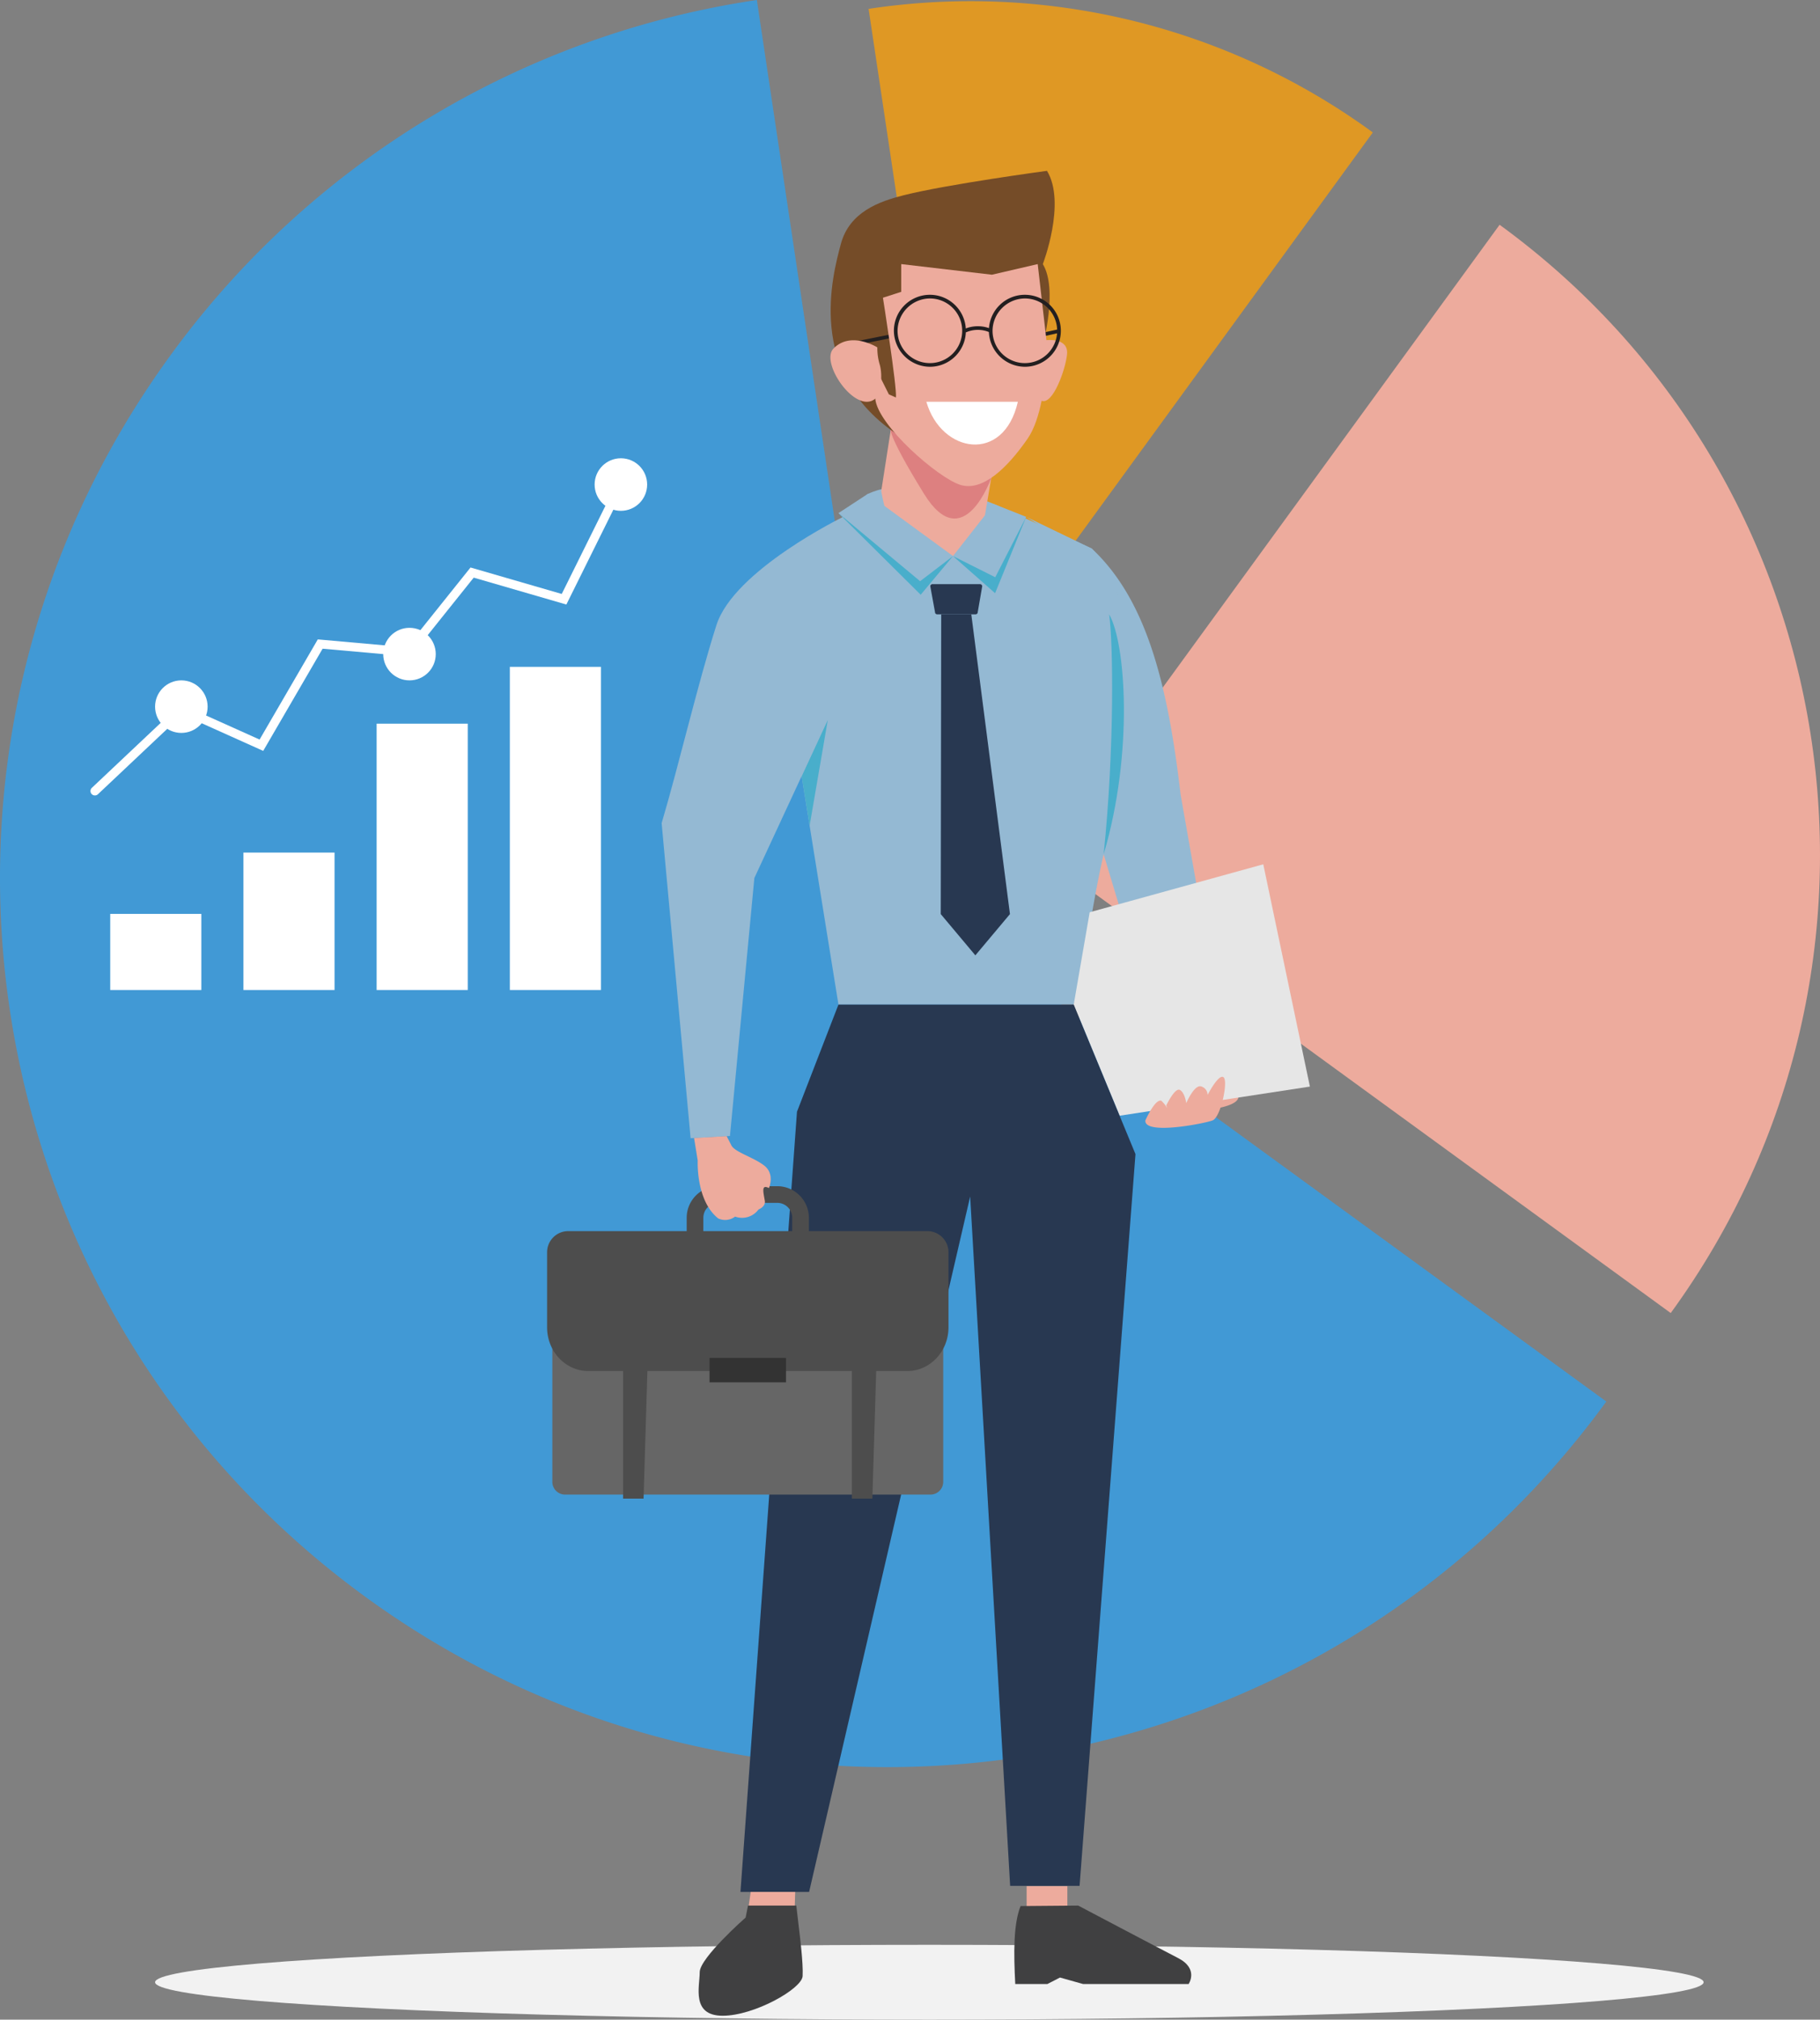 <?xml version="1.0" encoding="UTF-8"?>
<svg xmlns="http://www.w3.org/2000/svg" width="482.574" height="535.371" viewBox="0 0 482.574 535.371">
  <rect x="0" y="0" width="482.574" height="535.371" fill="#808080" stroke="none"/>
  <g id="Graphic" transform="translate(-435.609 -633.231)">
    <ellipse id="Ellipse_58" data-name="Ellipse 58" cx="205.296" cy="9.919" rx="205.296" ry="9.919" transform="translate(476.73 1148.764)" fill="#f2f2f2"></ellipse>
    <g id="Group_449" data-name="Group 449" transform="translate(435.609 633.231)">
      <path id="Path_190" data-name="Path 190" d="M861.523,1004.753c-76.551,105.137-223.872,128.34-329.009,51.789-105.162-76.568-128.321-223.9-51.77-329.032a234.647,234.647,0,0,1,155.545-94.278L671.146,866.14Z" transform="translate(-435.609 -633.231)" fill="#4199d5"></path>
      <path id="Path_191" data-name="Path 191" d="M720.3,947.13,553.374,825.593,674.927,658.648C767.112,725.768,787.434,854.924,720.3,947.13Z" transform="translate(-277.306 -599.065)" fill="#edab9d"></path>
      <path id="Path_192" data-name="Path 192" d="M667.55,668.148,560.717,814.881,533.854,635.392A180.817,180.817,0,0,1,667.55,668.148Z" transform="translate(-303.546 -633.041)" fill="#df9824"></path>
    </g>
    <g id="Group_461" data-name="Group 461" transform="translate(580.667 678.517)">
      <path id="Path_193" data-name="Path 193" d="M571.82,762.029s10.085-.806,9.138-3.971c0,0-.938-2.032-2.41-1.667a64.317,64.317,0,0,0-6.833,3.162Z" transform="translate(-397.709 -513.02)" fill="#edab9d"></path>
      <g id="Group_459" data-name="Group 459" transform="translate(30.377)">
        <g id="Group_450" data-name="Group 450" transform="translate(101.439 41.923)">
          <path id="Path_194" data-name="Path 194" d="M553.931,672.284l4.069-.9-.213-.951-4.069.9Z" transform="translate(-553.718 -670.432)" fill="#231f20"></path>
        </g>
        <g id="Group_457" data-name="Group 457">
          <path id="Path_195" data-name="Path 195" d="M603.122,825.692c3.345-11.688,5.5-32.845,9.885-47.227,16.077-52.769-5.082-73.656-5.082-73.656L581.94,692.985s-19.9-8.73-33.389-2.691l-25.768,23.942,17.959,111.457Z" transform="translate(-493.862 -604.673)" fill="#94b9d3"></path>
          <path id="Path_196" data-name="Path 196" d="M551.68,691.677l17.4,8.411c14.246,13.325,20.029,35.079,23.545,65.219l4.773,27.128,5.525,35.947-14.159,7.764-16.548-55.029,1.451-11.414,3.563-49.259a21.567,21.567,0,0,0-10.054-19Z" transform="translate(-455.018 -599.952)" fill="#94b9d3"></path>
          <g id="Group_456" data-name="Group 456" transform="translate(44.751)">
            <path id="Path_197" data-name="Path 197" d="M564.466,697.676l-1.819,10.729s.01,14.916-8.334,10.015c-3.317-1.948-13.6-.675-15.345-4.717a60.155,60.155,0,0,1-3.685-12.495l3.373-21.7Z" transform="translate(-521.81 -616.303)" fill="#edab9d"></path>
            <path id="Path_198" data-name="Path 198" d="M563.038,694.778s-7.4,21.143-17.833,4.248-8.763-17.357-8.763-17.357Z" transform="translate(-520.382 -613.405)" fill="#dd8080"></path>
            <path id="Path_199" data-name="Path 199" d="M585.819,698.655s4.063-14.658,0-21.386c0,0,6.266-16.271,1.1-24.72,0,0-26.492,3.566-37.97,6.465-6.423,1.625-14.394,4.381-16.689,12.936s-9.061,33.844,14.246,49.986S585.819,698.655,585.819,698.655Z" transform="translate(-529.498 -652.549)" fill="#754c28"></path>
            <g id="Group_451" data-name="Group 451" transform="translate(4.208 43.083)">
              <path id="Path_200" data-name="Path 200" d="M531.521,674.513l13.089-2.635-.19-.951-13.089,2.635Z" transform="translate(-531.331 -670.927)" fill="#231f20"></path>
            </g>
            <path id="Path_201" data-name="Path 201" d="M581.477,683.259h0l-2.314-20.165-12.145,2.815-24.043-2.815v7.354l-4.85,1.564s3.762,23.749,3.441,26.443l-1.875-.834-5.842-11.681c-1.423-.537,2.023,10.369,2.241,12.83.626,7.04,16.585,20.964,22.533,22.842s12.516-4.539,17.835-12.2c1.812-2.609,2.977-6.327,3.741-10.094,2.972,1.177,6.322-8.224,6.742-12.279C587.41,682.495,581.477,683.259,581.477,683.259Z" transform="translate(-524.2 -638.374)" fill="#edab9d"></path>
            <path id="Path_202" data-name="Path 202" d="M564.646,678.662c-3.732,16.485-20.32,13.686-24.258,0Z" transform="translate(-514.948 -617.447)" fill="#fff"></path>
            <g id="Group_455" data-name="Group 455" transform="translate(16.83 32.857)">
              <g id="Group_452" data-name="Group 452">
                <path id="Path_203" data-name="Path 203" d="M546.383,685.647a9.542,9.542,0,1,0-9.668-9.541A9.618,9.618,0,0,0,546.383,685.647Zm0-18.109a8.569,8.569,0,1,1-8.695,8.568A8.645,8.645,0,0,1,546.383,667.538Z" transform="translate(-536.715 -666.565)" fill="#231f20"></path>
              </g>
              <g id="Group_453" data-name="Group 453" transform="translate(25.182)">
                <path id="Path_204" data-name="Path 204" d="M557.125,685.647a9.542,9.542,0,1,0-9.668-9.541A9.617,9.617,0,0,0,557.125,685.647Zm0-18.109a8.569,8.569,0,1,1-8.693,8.568A8.643,8.643,0,0,1,557.125,667.538Z" transform="translate(-547.457 -666.565)" fill="#231f20"></path>
              </g>
              <g id="Group_454" data-name="Group 454" transform="translate(18.66 8.334)">
                <path id="Path_205" data-name="Path 205" d="M545.057,671.777a7.841,7.841,0,0,1,6.437,0l.38-.9a8.91,8.91,0,0,0-7.2,0Z" transform="translate(-544.675 -670.12)" fill="#231f20"></path>
              </g>
            </g>
            <path id="Path_206" data-name="Path 206" d="M541.975,673.593s-7.068-4.454-11.656.345c-3.57,3.732,5.929,17.551,11.107,13.247,1.348-1.121,2.154-6.032,1.1-9.311A15.377,15.377,0,0,1,541.975,673.593Z" transform="translate(-529.536 -626.79)" fill="#edab9d"></path>
          </g>
          <path id="Path_207" data-name="Path 207" d="M554.224,690.221,543.4,704.026l11.162,9.844,8.246-20.237Z" transform="translate(-466.147 -601.909)" fill="#94b9d3"></path>
          <path id="Path_208" data-name="Path 208" d="M552.254,715.82l8.564-10.25-22.566-16.5-7.809,5.116Z" transform="translate(-483.565 -603.453)" fill="#94b9d3"></path>
          <path id="Path_209" data-name="Path 209" d="M543.4,702.07l11.162,9.844,8.246-20.237-8.207,16.01Z" transform="translate(-466.147 -599.952)" fill="#49aecb"></path>
          <path id="Path_210" data-name="Path 210" d="M560.818,702.637l-8.564,10.25-21.811-21.631L552.1,709.3Z" transform="translate(-483.565 -600.519)" fill="#49aecb"></path>
          <path id="Path_211" data-name="Path 211" d="M526.28,729.581l6.951-14.977L528.4,742.712Z" transform="translate(-489.161 -569.133)" fill="#49aecb"></path>
          <path id="Path_212" data-name="Path 212" d="M562.561,728.077,535.03,787.4l-6.468,68.379-10.437.584-7.68-83.506c4.693-15.856,9.571-36.978,14.536-52.518,4.656-14.572,33.555-28.649,33.555-28.649Z" transform="translate(-510.446 -599.938)" fill="#94b9d3"></path>
        </g>
        <g id="Group_458" data-name="Group 458" transform="translate(71.234 109.563)">
          <path id="Path_213" data-name="Path 213" d="M542.135,702.7h7.979l10.25,79.458-9.174,10.935-9.175-10.935Z" transform="translate(-539.244 -694.698)" fill="#283851"></path>
          <path id="Path_214" data-name="Path 214" d="M542.654,707.287h10.183a.573.573,0,0,0,.574-.572l1.184-6.854a.575.575,0,0,0-.574-.574H541.405a.573.573,0,0,0-.572.574l1.25,6.854A.571.571,0,0,0,542.654,707.287Z" transform="translate(-540.833 -699.286)" fill="#283851"></path>
        </g>
      </g>
      <path id="Path_215" data-name="Path 215" d="M569.226,797.61l50.453-7.722-12.363-58.924-46.026,12.71-4.237,24.487Z" transform="translate(-417.417 -547.141)" fill="#e6e6e6"></path>
      <path id="Path_216" data-name="Path 216" d="M565.163,766.549s2.529-5.741,4.215-5.221a7.762,7.762,0,0,1,1.566,1.967c.242.724-.241-.722-.241-.722s2.29-4.817,3.615-4.1S576,761.971,576,761.971s2.047-4.817,3.854-4.456a2.351,2.351,0,0,1,1.807,2.29s2.89-5.661,4.215-4.7-.722,10.6-2.891,11.442S564.8,770.523,565.163,766.549Z" transform="translate(-406.524 -514.835)" fill="#edab9d"></path>
      <path id="Path_217" data-name="Path 217" d="M534.347,775.224,519.362,982.046h18.2L580.266,797.7l10.6,182.738h18.41L624.1,786.463l-16.381-39.632H545.34Z" transform="translate(-468.085 -525.811)" fill="#283851"></path>
      <path id="Path_218" data-name="Path 218" d="M562.529,852.2v-5.688h-10.8v5.9Z" transform="translate(-424.576 -391.814)" fill="#edab9d"></path>
      <path id="Path_219" data-name="Path 219" d="M551.994,848.838c-1.934,4.9-1.826,12.572-1.409,20.662h8.524l2.1-1.078,1.24-.64,6.116,1.718h27.986s2.78-4.011-2.78-6.876-26.49-13.913-26.49-13.913Z" transform="translate(-426.449 -388.861)" fill="#404041"></path>
      <path id="Path_220" data-name="Path 220" d="M520.233,851.821l.668-4.652H532.7l-.14,4.652Z" transform="translate(-466.913 -390.934)" fill="#edab9d"></path>
      <path id="Path_221" data-name="Path 221" d="M527.092,851.883s-12.174,10.7-12.174,14.483-2.309,11.543,6.088,11.543,20.99-7.136,21.2-10.493-.839-11.546-.839-11.546l-.835-7.159H527.725Z" transform="translate(-474.448 -388.861)" fill="#404041"></path>
      <g id="Group_460" data-name="Group 460" transform="translate(0 269.153)">
        <path id="Rectangle_104" data-name="Rectangle 104" d="M3.382,0h96.884a3.382,3.382,0,0,1,3.382,3.382V52.27a3.382,3.382,0,0,1-3.382,3.382H3.383A3.383,3.383,0,0,1,0,52.27V3.382A3.382,3.382,0,0,1,3.382,0Z" transform="translate(1.392 26.094)" fill="#666"></path>
        <path id="Path_222" data-name="Path 222" d="M545.68,786.76h-32.4V775.735a8.381,8.381,0,0,1,8.371-8.371h15.659a8.381,8.381,0,0,1,8.371,8.371ZM517.7,782.341h23.564v-6.606a3.957,3.957,0,0,0-3.953-3.952H521.649a3.956,3.956,0,0,0-3.952,3.952Z" transform="translate(-476.263 -767.364)" fill="#4d4d4d"></path>
        <path id="Path_223" data-name="Path 223" d="M598.316,772.443H503.093a5.605,5.605,0,0,0-5.6,5.607v19.9c0,6.4,4.892,11.585,10.929,11.585H592.99c6.039,0,10.931-5.188,10.931-11.585v-19.9A5.607,5.607,0,0,0,598.316,772.443Z" transform="translate(-497.488 -760.537)" fill="#4d4d4d"></path>
        <path id="Path_224" data-name="Path 224" d="M506.084,785.022v41.426h5.431l1.245-41.426Z" transform="translate(-485.932 -743.628)" fill="#4d4d4d"></path>
        <path id="Path_225" data-name="Path 225" d="M531.963,785.022v41.426h5.431l1.244-41.426Z" transform="translate(-451.145 -743.628)" fill="#4d4d4d"></path>
        <rect id="Rectangle_105" data-name="Rectangle 105" width="20.276" height="6.479" transform="translate(43.078 45.517)" fill="#333"></rect>
      </g>
      <path id="Path_226" data-name="Path 226" d="M514.113,762.19l.966,5.971s-.53,10.657,5.446,15.359a4.36,4.36,0,0,0,4.468-.488,5.416,5.416,0,0,0,6.219-1.9s1.939-.7,1.66-2.3c-.431-2.506-.945-4.386,1.088-3.371,0,0,1.709-3.748-1.341-6.036s-8-3.559-8.7-5.464l-1.167-2.262Z" transform="translate(-475.14 -505.818)" fill="#edab9d"></path>
      <path id="Path_227" data-name="Path 227" d="M561.892,702.7c1.062,7.354,1.472,35.278-1.451,63.6C568.395,739.461,566.311,710.257,561.892,702.7Z" transform="translate(-412.864 -585.136)" fill="#49aecb"></path>
    </g>
    <g id="Group_470" data-name="Group 470" transform="translate(459.597 754.71)">
      <g id="Group_462" data-name="Group 462" transform="translate(111.198 55.292)">
        <rect id="Rectangle_106" data-name="Rectangle 106" width="24.158" height="85.661" fill="#fff"></rect>
      </g>
      <g id="Group_463" data-name="Group 463" transform="translate(75.878 70.355)">
        <rect id="Rectangle_107" data-name="Rectangle 107" width="24.158" height="70.598" fill="#fff"></rect>
      </g>
      <g id="Group_464" data-name="Group 464" transform="translate(5.238 120.779)">
        <rect id="Rectangle_108" data-name="Rectangle 108" width="24.158" height="20.174" fill="#fff"></rect>
      </g>
      <g id="Group_465" data-name="Group 465" transform="translate(40.558 104.523)">
        <rect id="Rectangle_109" data-name="Rectangle 109" width="24.158" height="36.43" fill="#fff"></rect>
      </g>
      <g id="Group_466" data-name="Group 466" transform="translate(0 5.793)">
        <path id="Path_228" data-name="Path 228" d="M447.014,771.11a1.171,1.171,0,0,1-.8-2.023l23.536-22.2,20.934,9.407,15.434-26.551,23.56,2.1,16.935-21.159L570.8,717.7l14.635-29.526a1.172,1.172,0,0,1,2.1,1.038L572.025,720.5l-24.565-7.129-16.74,20.918-23.328-2.079-15.746,27.088-21.431-9.63-22.394,21.124A1.169,1.169,0,0,1,447.014,771.11Z" transform="translate(-445.842 -687.523)" fill="#fff"></path>
      </g>
      <g id="Group_467" data-name="Group 467" transform="translate(17.132 58.875)">
        <circle id="Ellipse_59" data-name="Ellipse 59" cx="6.965" cy="6.965" r="6.965" fill="#fff"></circle>
      </g>
      <g id="Group_468" data-name="Group 468" transform="translate(77.624 44.945)">
        <circle id="Ellipse_60" data-name="Ellipse 60" cx="6.965" cy="6.965" r="6.965" fill="#fff"></circle>
      </g>
      <g id="Group_469" data-name="Group 469" transform="translate(133.675)">
        <circle id="Ellipse_61" data-name="Ellipse 61" cx="6.965" cy="6.965" r="6.965" fill="#fff"></circle>
      </g>
    </g>
  </g>
</svg>
